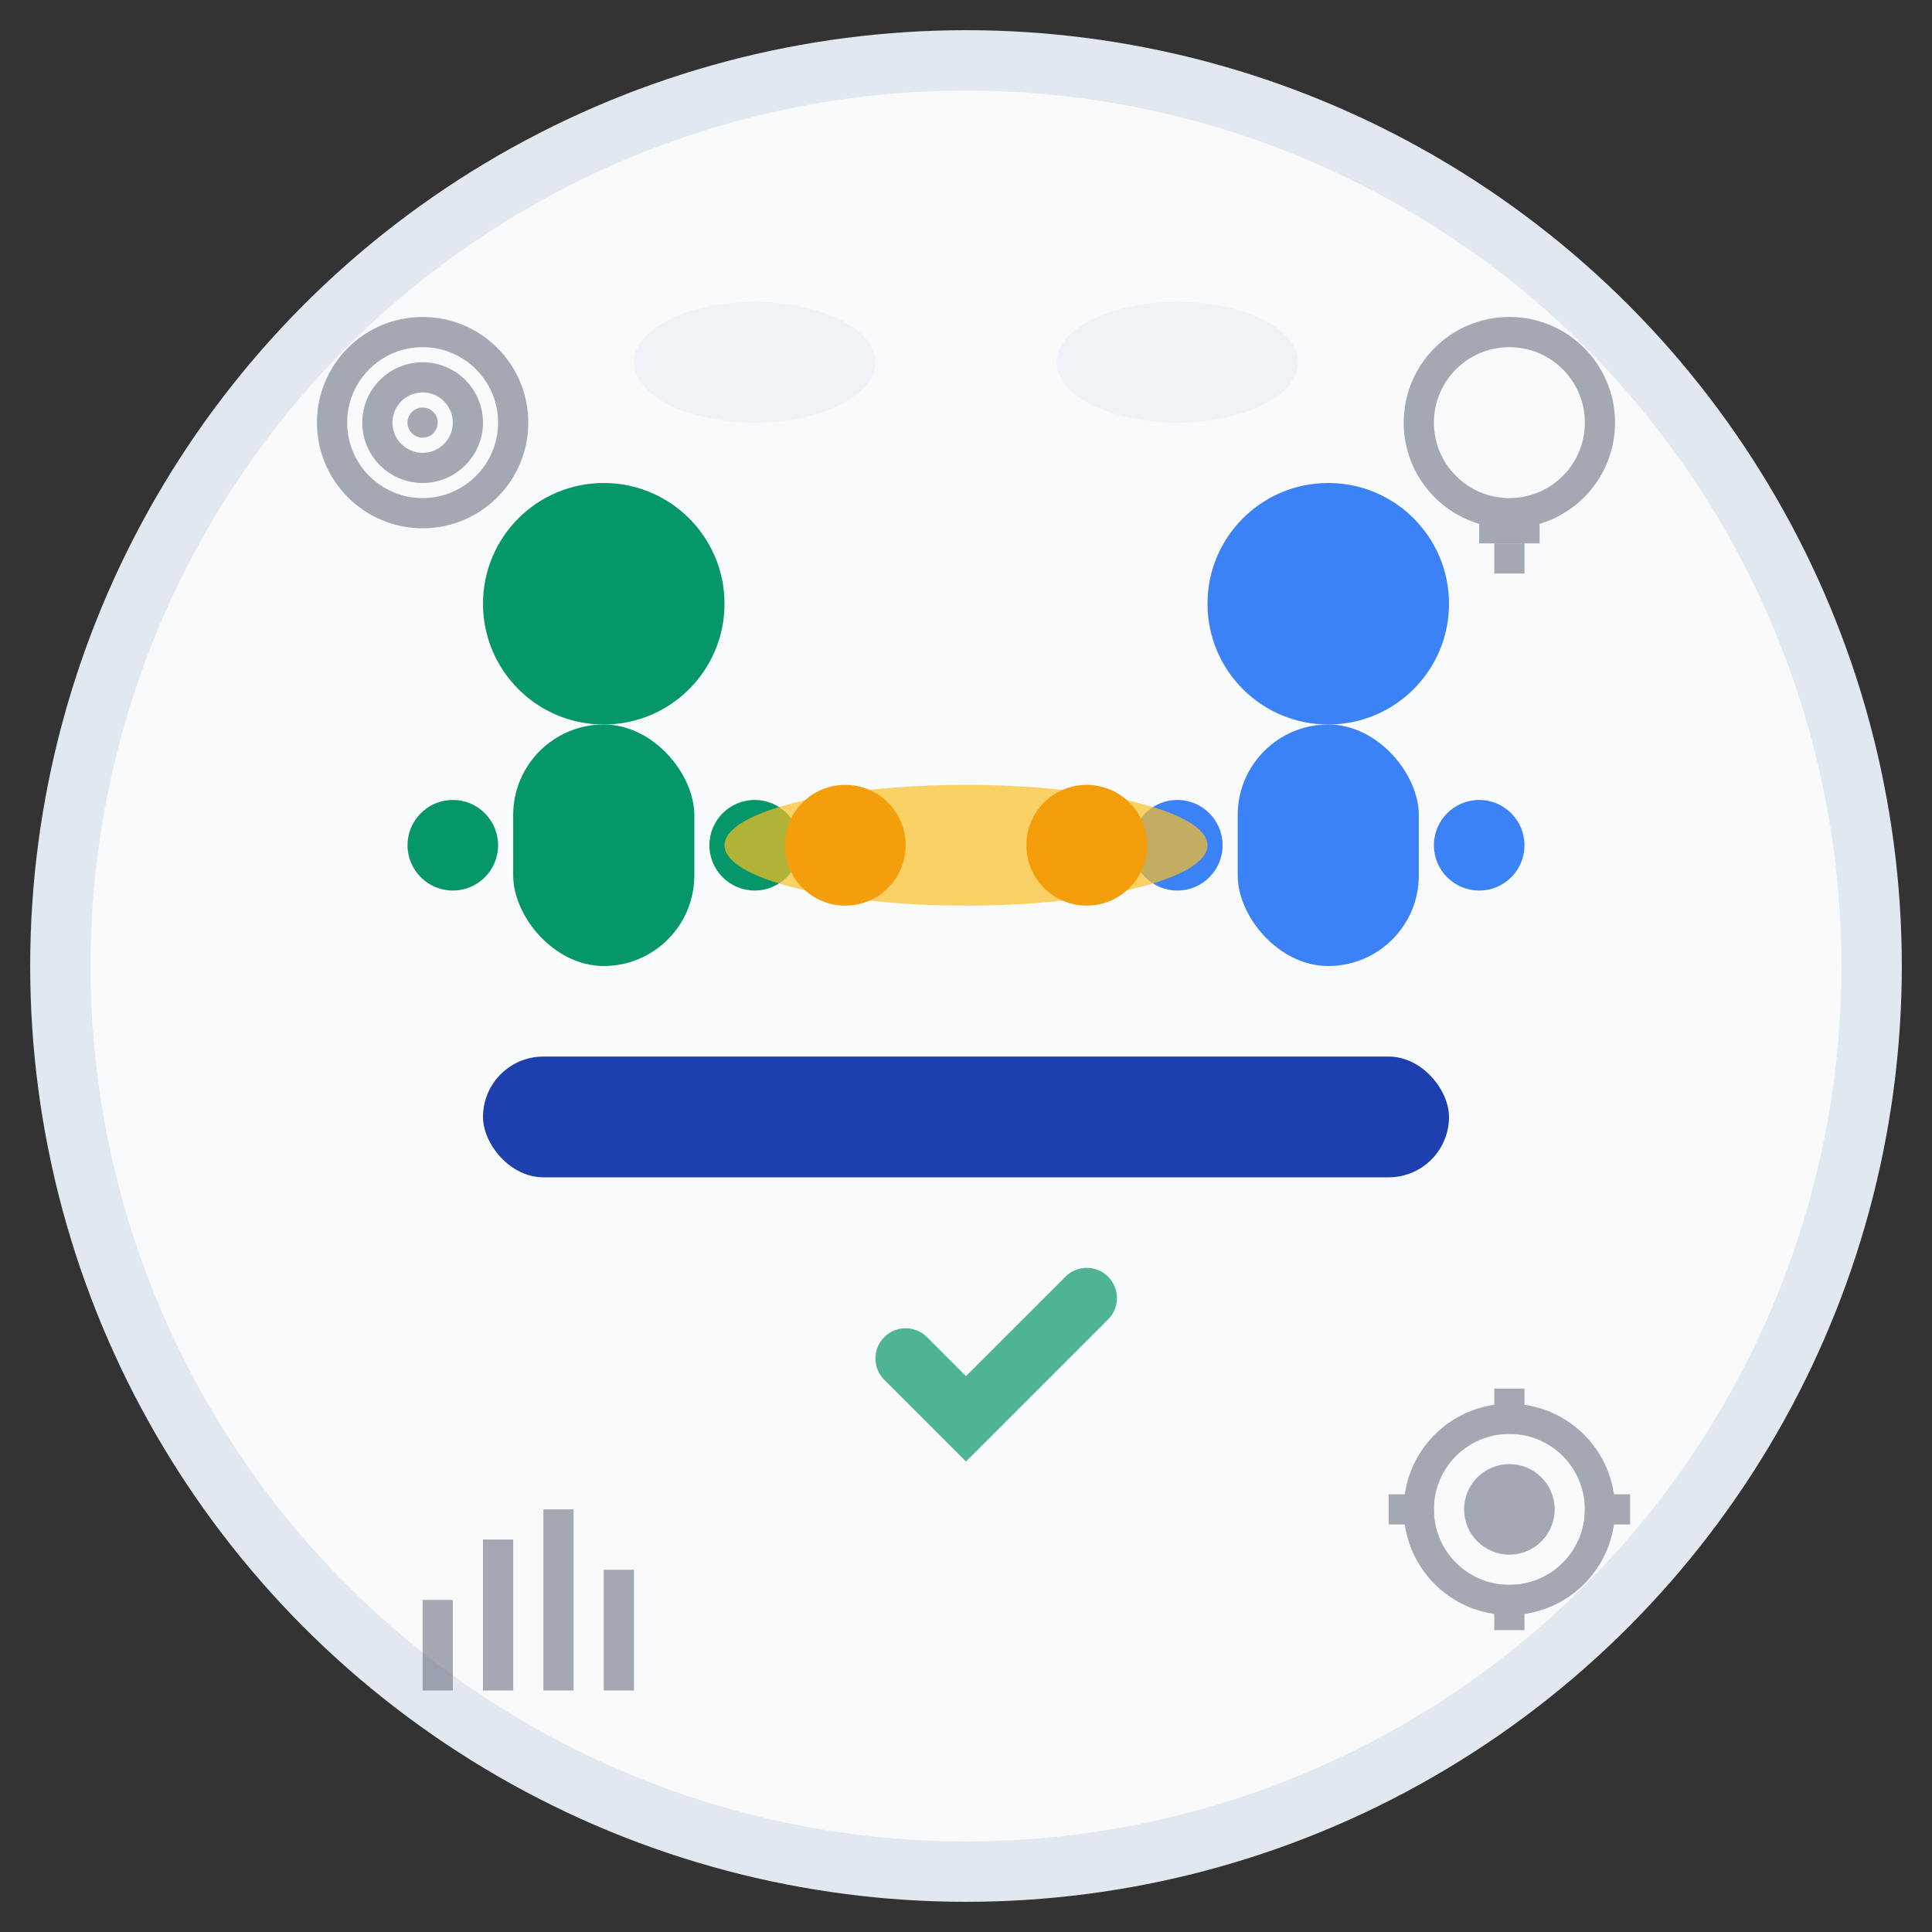 <svg width="64" height="64" viewBox="0 0 64 64" fill="none" xmlns="http://www.w3.org/2000/svg">
  <rect x="0" y="0" width="64" height="64" fill="#333333" stroke="none"/>
  <!-- Service/consulting icon with people and handshake concept -->
  
  <!-- Background circle -->
  <circle cx="32" cy="32" r="30" fill="#f8fafc" stroke="#e2e8f0" stroke-width="2"/>
  
  <!-- Main service desk/counter -->
  <rect x="16" y="35" width="32" height="4" rx="2" fill="#1e40af"/>
  
  <!-- Person 1 (service provider) -->
  <g transform="translate(20, 20)">
    <!-- Head -->
    <circle cx="0" cy="0" r="4" fill="#059669"/>
    <!-- Body -->
    <rect x="-3" y="4" width="6" height="8" rx="3" fill="#059669"/>
    <!-- Arms -->
    <circle cx="-5" cy="8" r="1.5" fill="#059669"/>
    <circle cx="5" cy="8" r="1.5" fill="#059669"/>
  </g>
  
  <!-- Person 2 (client) -->
  <g transform="translate(44, 20)">
    <!-- Head -->
    <circle cx="0" cy="0" r="4" fill="#3b82f6"/>
    <!-- Body -->
    <rect x="-3" y="4" width="6" height="8" rx="3" fill="#3b82f6"/>
    <!-- Arms -->
    <circle cx="-5" cy="8" r="1.5" fill="#3b82f6"/>
    <circle cx="5" cy="8" r="1.5" fill="#3b82f6"/>
  </g>
  
  <!-- Handshake/connection between them -->
  <g transform="translate(32, 28)">
    <ellipse cx="0" cy="0" rx="8" ry="2" fill="#fbbf24" opacity="0.7"/>
    <!-- Hands -->
    <circle cx="-4" cy="0" r="2" fill="#f59e0b"/>
    <circle cx="4" cy="0" r="2" fill="#f59e0b"/>
  </g>
  
  <!-- Service icons around the main scene -->
  <g opacity="0.6">
    <!-- Gear (optimization) -->
    <g transform="translate(50, 50)">
      <circle cx="0" cy="0" r="3" fill="none" stroke="#6b7280" stroke-width="1"/>
      <circle cx="0" cy="0" r="1.5" fill="#6b7280"/>
      <rect x="-0.5" y="-4" width="1" height="1.5" fill="#6b7280"/>
      <rect x="-0.5" y="2.5" width="1" height="1.5" fill="#6b7280"/>
      <rect x="2.5" y="-0.5" width="1.5" height="1" fill="#6b7280"/>
      <rect x="-4" y="-0.5" width="1.5" height="1" fill="#6b7280"/>
    </g>
    
    <!-- Chart (analytics) -->
    <g transform="translate(14, 50)">
      <rect x="0" y="3" width="1" height="3" fill="#6b7280"/>
      <rect x="2" y="1" width="1" height="5" fill="#6b7280"/>
      <rect x="4" y="0" width="1" height="6" fill="#6b7280"/>
      <rect x="6" y="2" width="1" height="4" fill="#6b7280"/>
    </g>
    
    <!-- Light bulb (innovation) -->
    <g transform="translate(50, 14)">
      <circle cx="0" cy="0" r="3" fill="none" stroke="#6b7280" stroke-width="1"/>
      <rect x="-1" y="3" width="2" height="1" fill="#6b7280"/>
      <rect x="-0.5" y="4" width="1" height="1" fill="#6b7280"/>
    </g>
    
    <!-- Target (goals) -->
    <g transform="translate(14, 14)">
      <circle cx="0" cy="0" r="3" fill="none" stroke="#6b7280" stroke-width="1"/>
      <circle cx="0" cy="0" r="1.5" fill="none" stroke="#6b7280" stroke-width="1"/>
      <circle cx="0" cy="0" r="0.5" fill="#6b7280"/>
    </g>
  </g>
  
  <!-- Communication/dialog bubbles -->
  <g opacity="0.4">
    <ellipse cx="25" cy="12" rx="4" ry="2" fill="#e2e8f0"/>
    <ellipse cx="39" cy="12" rx="4" ry="2" fill="#e2e8f0"/>
  </g>
  
  <!-- Success indicators -->
  <g transform="translate(32, 45)" opacity="0.7">
    <!-- Check mark -->
    <path d="M-2,0 L0,2 L4,-2" stroke="#059669" stroke-width="2" fill="none" stroke-linecap="round"/>
  </g>
</svg>
